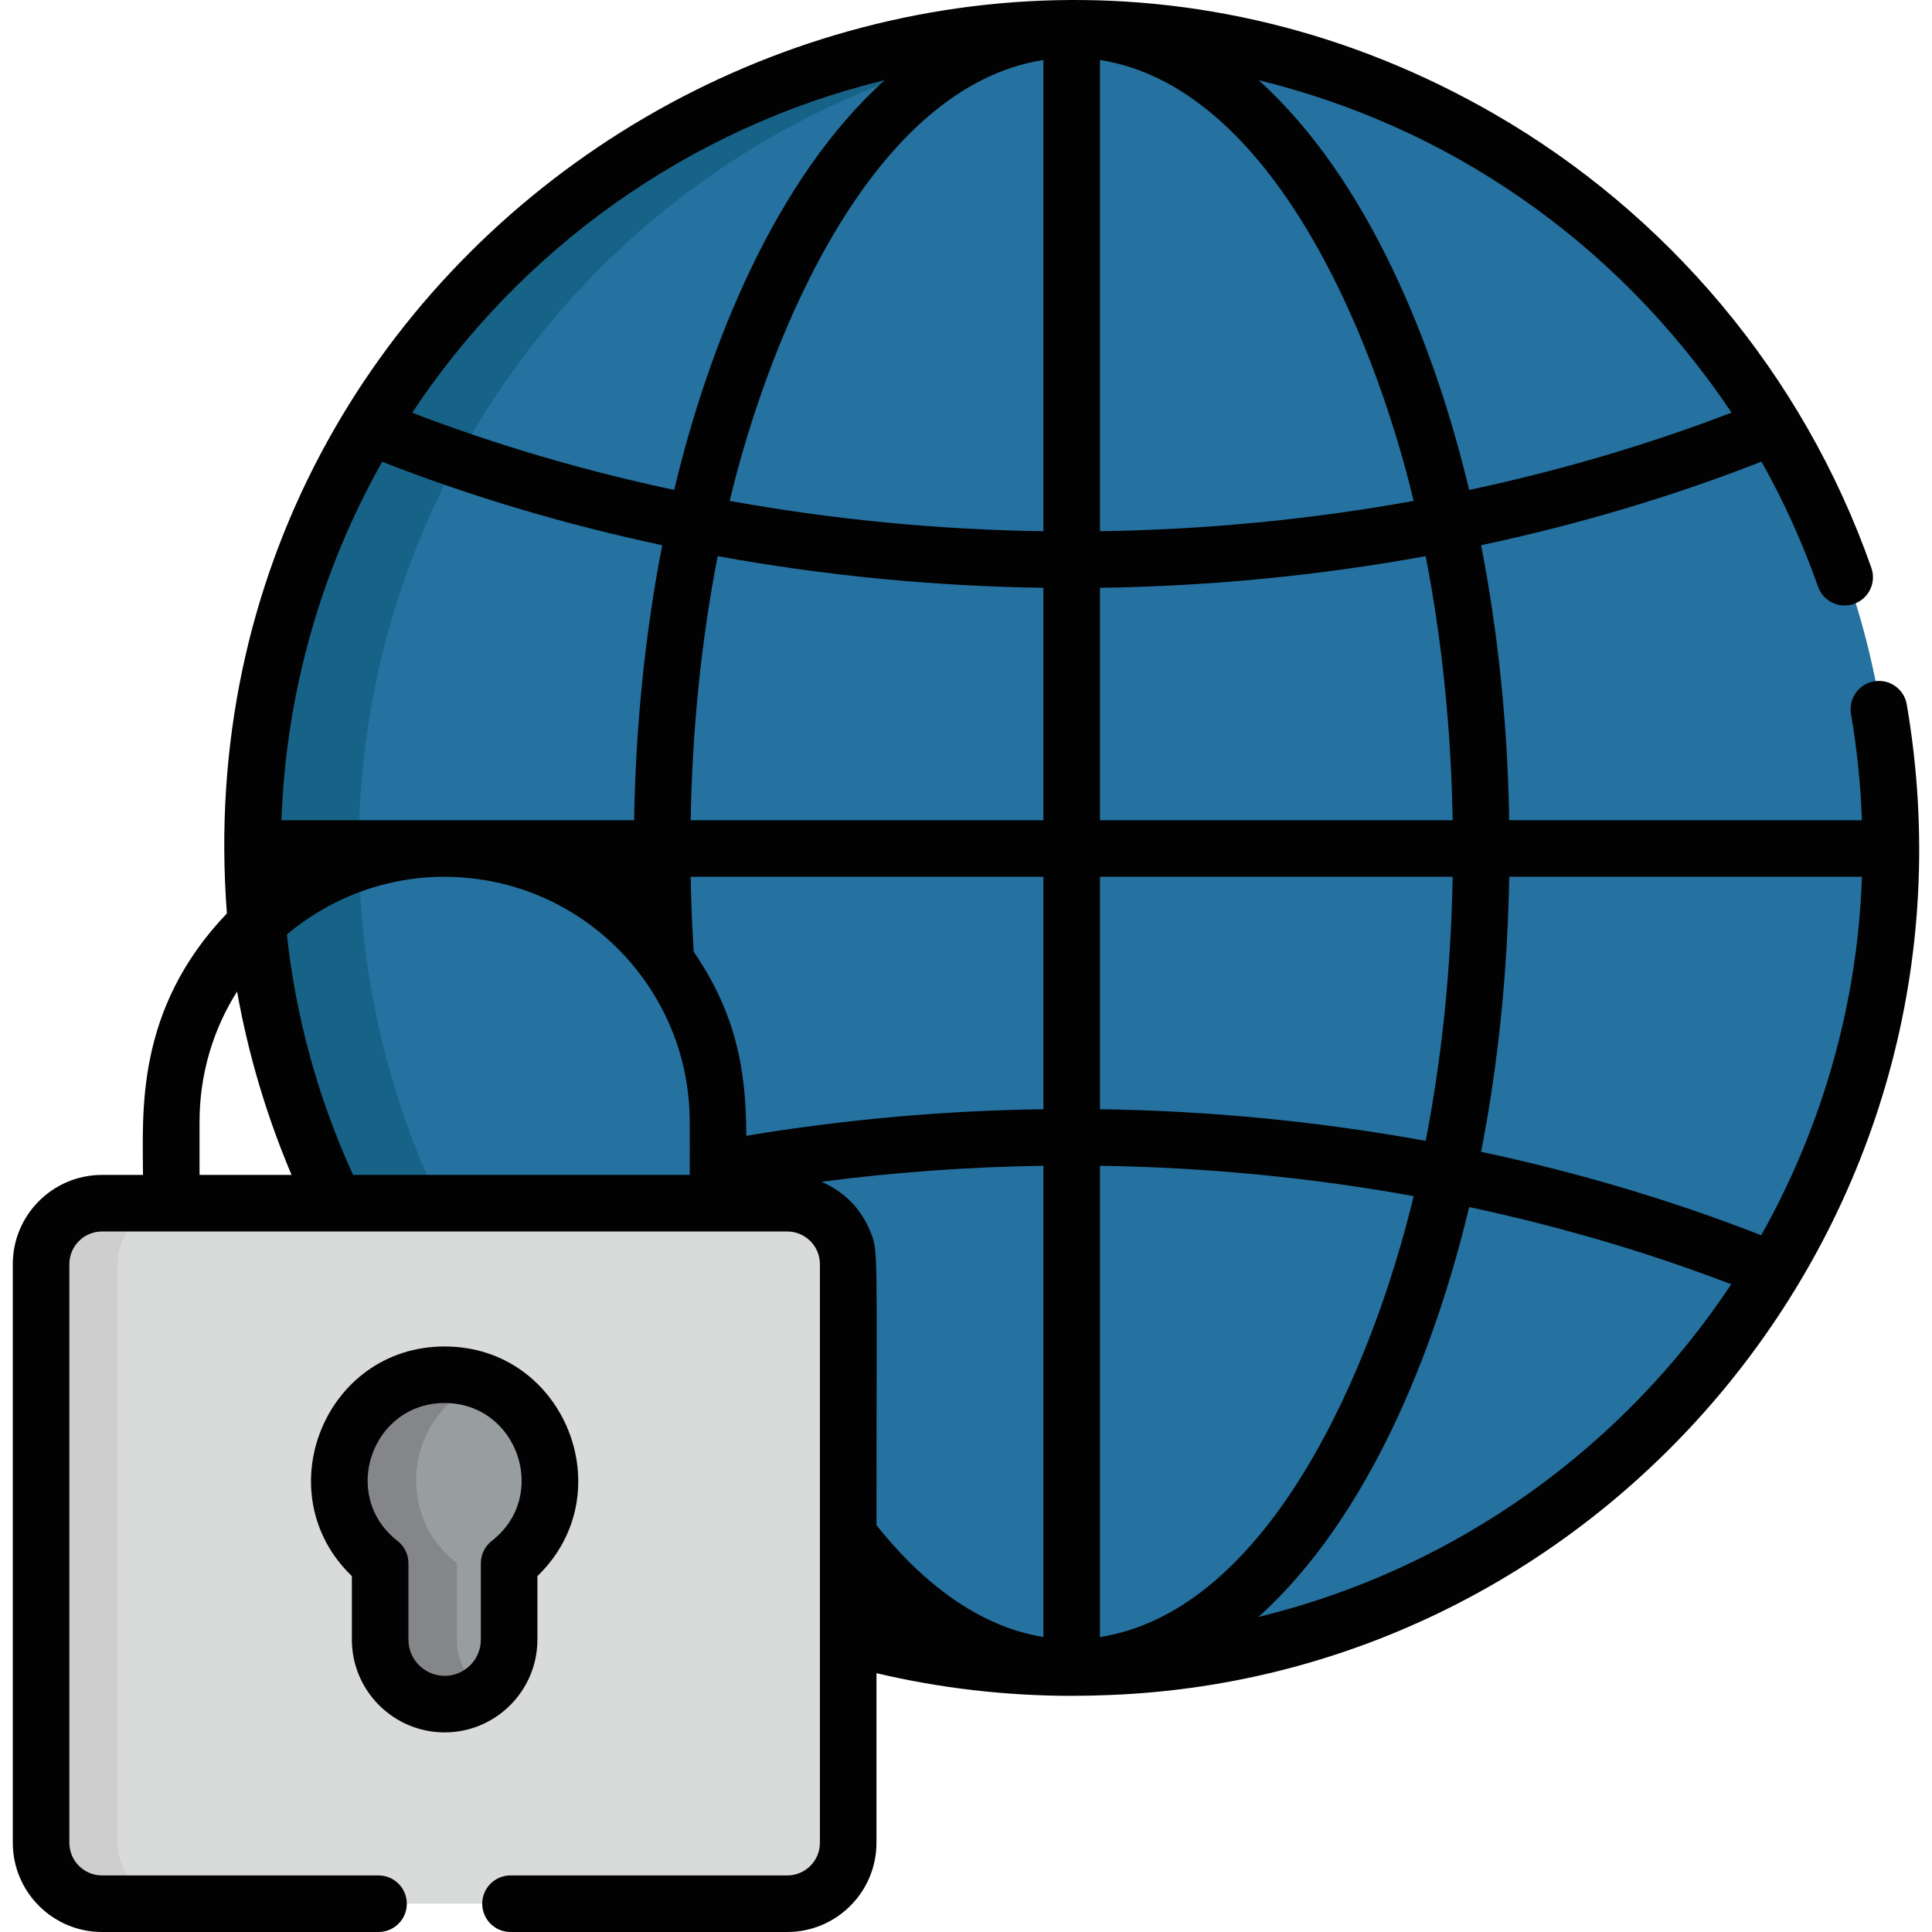 <?xml version="1.0" encoding="iso-8859-1"?>
<!-- Generator: Adobe Illustrator 19.0.0, SVG Export Plug-In . SVG Version: 6.00 Build 0)  -->
<svg version="1.1" id="Capa_1" xmlns="http://www.w3.org/2000/svg" xmlns:xlink="http://www.w3.org/1999/xlink" x="0px" y="0px"
	 viewBox="0 0 512 512" style="enable-background:new 0 0 512 512;" xml:space="preserve">
<path style="fill:#2571A0;" d="M501.441,224.866c0-167.054-179.125-267.732-320.572-190.89
	C93.154,81.626,50.314,181.654,73.433,276.432c24.409,100.184,118.096,172.632,226.525,164.96c0.033,0,0.045-0.003,0.045-0.003
	C412.18,433.396,501.441,339.895,501.441,224.866z"/>
<path style="fill:#176287;" d="M101.239,275.972C69.578,144.409,164.269,16.721,298.307,8.215
	C152.624-1.041,38.568,133.5,73.433,276.432c24.33,99.857,117.207,171.798,224.874,165.053
	C201.536,435.466,122.852,365.91,101.239,275.972z"/>
<path style="fill:#D9DBDB;" d="M11.231,488.361c0,8.917,7.227,16.144,16.143,16.144H208.98c8.916,0,16.145-7.227,16.145-16.144
	V335.007c0-8.916-7.229-16.145-16.145-16.145H27.374c-8.916,0-16.143,7.229-16.143,16.145V488.361z"/>
<path style="fill:#989DA0;" d="M118.177,364.323c26.553,0,38.007,33.701,17.088,49.947v20.251c0,9.439-7.651,17.089-17.088,17.089
	c-9.441,0-17.09-7.651-17.09-17.089v-20.25C80.137,397.995,91.68,364.323,118.177,364.323z"/>
<path style="fill:#CECECE;" d="M31.217,488.361V335.007c0-8.916,7.227-16.145,16.143-16.145H27.374
	c-8.916,0-16.143,7.229-16.143,16.145v153.354c0,8.917,7.227,16.144,16.143,16.144H47.36
	C38.444,504.505,31.217,497.278,31.217,488.361z"/>
<path style="fill:#858689;" d="M121.074,434.521v-20.25c-17.237-13.391-13.115-40.344,7.096-48.098
	c-18.258-7.004-37.905,6.502-37.905,26.062c0,8.971,4.249,16.93,10.823,22.037v20.25c0,13.945,15.83,21.981,27.082,13.844
	C123.876,445.26,121.074,440.223,121.074,434.521z"/>
<g>
	<path style="fill:#020202;" d="M117.833,459.105c13.556,0,24.583-11.029,24.583-24.584v-16.837
		c22.769-21.896,7.278-60.857-24.583-60.857c-31.852,0-47.361,38.95-24.585,60.857v16.837
		C93.247,448.077,104.276,459.105,117.833,459.105z M117.833,371.818c19.323,0,27.861,24.596,12.491,36.533
		c-1.828,1.42-2.897,3.605-2.897,5.919v20.251c0,5.29-4.304,9.595-9.593,9.595c-5.29,0-9.595-4.304-9.595-9.595v-20.25
		c0-2.314-1.069-4.499-2.896-5.919C89.979,396.42,98.488,371.818,117.833,371.818z"/>
	<path style="fill:#020202;" d="M505.311,186.677c-0.699-4.08-4.567-6.823-8.653-6.121c-4.08,0.699-6.82,4.573-6.122,8.653
		c1.592,9.287,2.552,18.729,2.89,28.161h-93.468c-0.42-25.277-2.955-49.842-7.448-72.881c25.701-5.473,50.629-12.884,74.309-22.144
		c5.872,10.459,10.899,21.517,14.966,33.104c1.372,3.906,5.652,5.962,9.555,4.59c3.906-1.371,5.961-5.648,4.591-9.555
		c-18.165-51.747-54.46-94.03-99.794-120.211C240.801-59.432,46.292,61.781,60.132,242.068
		c-24.481,25.559-22.243,53.041-22.243,69.298h-10.86c-13.034,0-23.638,10.605-23.638,23.64V488.36
		c0,13.034,10.604,23.639,23.638,23.639h73.284c4.14,0,7.495-3.356,7.495-7.495s-3.355-7.495-7.495-7.495H27.029
		c-4.769,0-8.648-3.88-8.648-8.649V335.007c0-4.77,3.879-8.65,8.648-8.65c6.803,0,175.295,0,181.606,0c4.77,0,8.65,3.88,8.65,8.65
		c0,5.917,0,130.143,0,153.354c0,4.769-3.88,8.649-8.65,8.649H135.29c-4.14,0-7.495,3.356-7.495,7.495S131.15,512,135.29,512h73.345
		c13.035,0,23.64-10.605,23.64-23.639v-44.947c16.879,3.977,34.241,6.001,51.733,6.001c1.621,0,3.629-0.03,5.005-0.061
		c0.008,0,1.812-0.048,1.819-0.052C424.775,446.032,528.68,323.072,505.311,186.677z M234.483,21.229
		c-29.11,26.208-46.756,70.562-55.821,108.608c-23.985-5.106-47.27-11.947-69.437-20.454
		C137.993,65.988,182.47,33.88,234.483,21.229z M101.276,122.375c23.653,9.245,48.551,16.646,74.22,22.112
		c-4.492,23.039-7.028,47.605-7.448,72.883c-11.108,0-82.957,0-93.455,0C75.808,182.966,85.355,150.649,101.276,122.375z
		 M52.879,297.311c0-12.803,3.675-24.608,9.949-34.546c2.981,16.755,7.859,33.056,14.438,48.601H52.879V297.311z M182.787,311.367
		H93.572c-9.211-20.12-15.138-41.494-17.547-63.717c15.328-12.89,36.538-18.77,58.227-13.183
		c26.311,6.88,45.743,29.716,48.232,56.66C182.87,295.177,182.787,296.559,182.787,311.367z M276.512,433.823
		c-15.512-2.471-30.643-12.577-44.238-29.634c0-75.485,0.565-72.405-1.731-78.049c-2.269-5.575-6.569-10.235-12.829-12.961
		c19.399-2.532,39.072-3.945,58.798-4.233V433.823z M276.512,293.954c-26.503,0.375-52.914,2.739-78.736,7.042
		c0-18.216-3.085-32.916-13.932-48.759c-0.423-6.609-0.689-13.262-0.807-19.88h93.475V293.954z M276.512,217.369h-93.474
		c0.416-24.321,2.852-47.909,7.151-69.983c28.177,5.137,57.153,7.972,86.322,8.386V217.369z M276.512,140.78
		c-28.1-0.411-56.007-3.126-83.141-8.043C204.188,87.7,231.466,22.959,276.512,15.893V140.78z M458.88,109.349
		c-22.199,8.525-45.518,15.378-69.538,20.491c-9.048-37.967-26.67-82.347-55.797-108.585
		C382.781,33.257,427.795,63.024,458.88,109.349z M291.502,15.895c45.208,7.098,72.415,72.228,83.132,116.844
		c-27.131,4.916-55.034,7.63-83.132,8.041V15.895z M291.502,155.772c29.165-0.415,58.139-3.25,86.313-8.385
		c4.3,22.073,6.735,45.661,7.151,69.982h-93.464V155.772z M291.502,232.359h93.464c-0.416,24.321-2.852,47.909-7.151,69.982
		c-28.174-5.136-57.147-7.971-86.313-8.385V232.359z M291.502,433.834V308.947c28.097,0.411,56,3.125,83.132,8.041
		C363.861,361.835,336.606,426.75,291.502,433.834z M333.515,428.502c29.115-26.209,46.76-70.566,55.827-108.614
		c23.988,5.106,47.276,11.948,69.446,20.456C430.399,383.171,386.284,415.652,333.515,428.502z M466.738,327.353
		c-23.656-9.246-48.557-16.647-74.229-22.114c4.493-23.038,7.028-47.603,7.448-72.881h93.464
		C492.404,264.692,483.401,297.766,466.738,327.353z"/>
</g>
<g>
</g>
<g>
</g>
<g>
</g>
<g>
</g>
<g>
</g>
<g>
</g>
<g>
</g>
<g>
</g>
<g>
</g>
<g>
</g>
<g>
</g>
<g>
</g>
<g>
</g>
<g>
</g>
<g>
</g>
</svg>
